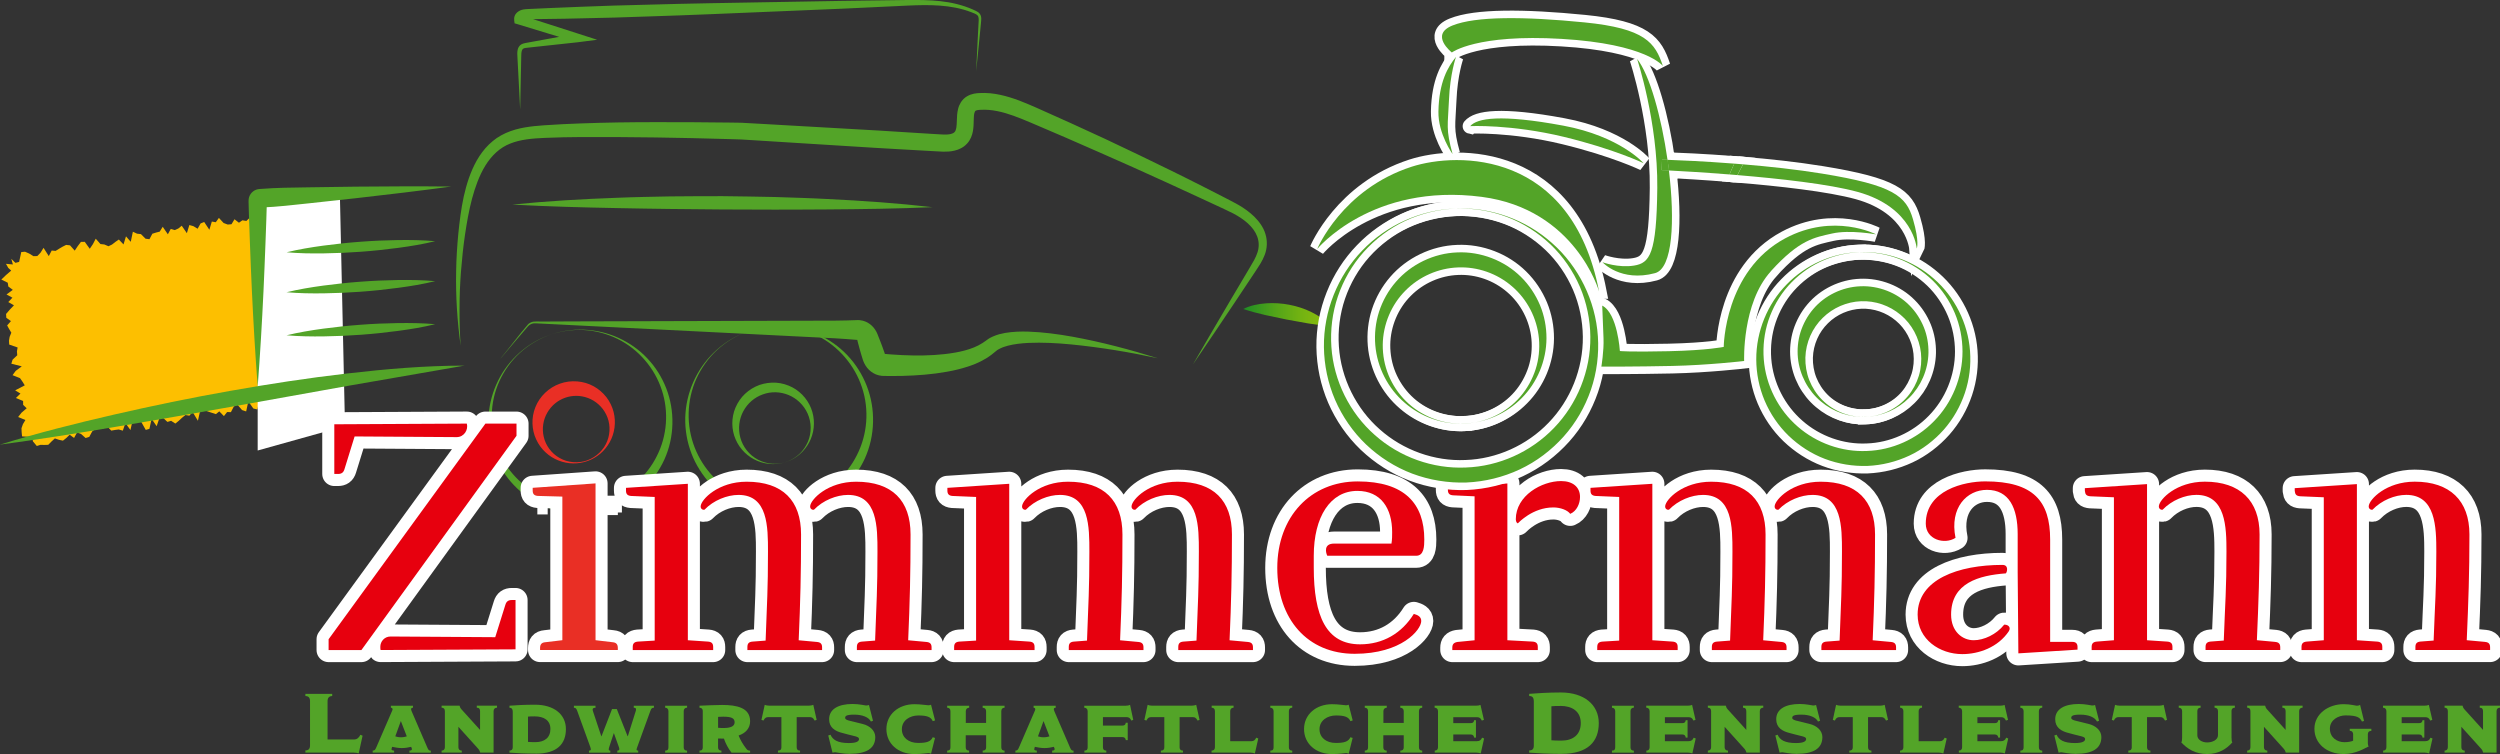 <?xml version="1.0" encoding="UTF-8"?>
<svg id="Ebene_1" data-name="Ebene 1" xmlns="http://www.w3.org/2000/svg" xmlns:xlink="http://www.w3.org/1999/xlink" viewBox="0 0 696.89 210.2">
  <rect x="0" y="0" width="696.89" height="210.2" fill="#333333" stroke="none"/>
  <defs>
    <style>
      .cls-1 {
        fill: url(#Unbenannter_Verlauf_3-15);
      }

      .cls-1, .cls-2, .cls-3, .cls-4, .cls-5, .cls-6, .cls-7, .cls-8, .cls-9, .cls-10, .cls-11, .cls-12, .cls-13, .cls-14, .cls-15, .cls-16, .cls-17, .cls-18, .cls-19, .cls-20, .cls-21 {
        stroke-width: 0px;
      }

      .cls-2 {
        fill: url(#Unbenannter_Verlauf_3-13);
      }

      .cls-3 {
        fill: url(#Unbenannter_Verlauf_3-12);
      }

      .cls-4 {
        fill: url(#Unbenannter_Verlauf_3-10);
      }

      .cls-5 {
        fill: url(#Unbenannter_Verlauf_3-14);
      }

      .cls-6 {
        fill: url(#Unbenannter_Verlauf_3-11);
      }

      .cls-7 {
        fill: url(#Unbenannter_Verlauf_3-7);
      }

      .cls-8 {
        fill: url(#Unbenannter_Verlauf_3-6);
      }

      .cls-9 {
        fill: url(#Unbenannter_Verlauf_3-5);
      }

      .cls-10 {
        fill: url(#Unbenannter_Verlauf_3-9);
      }

      .cls-11 {
        fill: url(#Unbenannter_Verlauf_3-8);
      }

      .cls-12 {
        fill: url(#Unbenannter_Verlauf_3-3);
      }

      .cls-13 {
        fill: url(#Unbenannter_Verlauf_3-2);
      }

      .cls-14 {
        fill: url(#Unbenannter_Verlauf_3-4);
      }

      .cls-22 {
        stroke-width: 4.19px;
      }

      .cls-22, .cls-23 {
        fill: none;
        stroke: #fff;
      }

      .cls-23 {
        stroke-linecap: round;
        stroke-linejoin: round;
        stroke-width: 6.72px;
      }

      .cls-15 {
        fill: url(#Unbenannter_Verlauf_3);
      }

      .cls-16 {
        fill: url(#Unbenannter_Verlauf_21);
      }

      .cls-17 {
        fill: #53a428;
      }

      .cls-18 {
        fill: #fff;
      }

      .cls-19 {
        fill: #e92f25;
      }

      .cls-20 {
        fill: #e7000e;
      }

      .cls-21 {
        fill: #fdbf00;
      }
    </style>
    <linearGradient id="Unbenannter_Verlauf_21" data-name="Unbenannter Verlauf 21" x1="346.37" y1="87.7" x2="371.81" y2="87.7" gradientUnits="userSpaceOnUse">
      <stop offset="0" stop-color="#1d8e25"/>
      <stop offset=".07" stop-color="#289222"/>
      <stop offset=".36" stop-color="#52a419"/>
      <stop offset=".62" stop-color="#71b212"/>
      <stop offset=".84" stop-color="#84ba0e"/>
      <stop offset="1" stop-color="#8bbd0d"/>
    </linearGradient>
    <linearGradient id="Unbenannter_Verlauf_3" data-name="Unbenannter Verlauf 3" x1="8204.64" y1="-305.5" x2="8220.82" y2="-231.23" gradientTransform="translate(8642.36 -.46) rotate(177.74) scale(1 -1)" gradientUnits="userSpaceOnUse">
      <stop offset="0" stop-color="#53a428"/>
      <stop offset="1" stop-color="#53a428"/>
    </linearGradient>
    <linearGradient id="Unbenannter_Verlauf_3-2" data-name="Unbenannter Verlauf 3" x1="8219.52" y1="-308.82" x2="8236.74" y2="-229.79" xlink:href="#Unbenannter_Verlauf_3"/>
    <linearGradient id="Unbenannter_Verlauf_3-3" data-name="Unbenannter Verlauf 3" x1="8159.55" y1="-295.76" x2="8176.77" y2="-216.72" xlink:href="#Unbenannter_Verlauf_3"/>
    <linearGradient id="Unbenannter_Verlauf_3-4" data-name="Unbenannter Verlauf 3" x1="8123.32" y1="-287.87" x2="8140.53" y2="-208.83" xlink:href="#Unbenannter_Verlauf_3"/>
    <linearGradient id="Unbenannter_Verlauf_3-5" data-name="Unbenannter Verlauf 3" x1="8144.15" y1="-292.4" x2="8161.36" y2="-213.37" xlink:href="#Unbenannter_Verlauf_3"/>
    <linearGradient id="Unbenannter_Verlauf_3-6" data-name="Unbenannter Verlauf 3" x1="8172.7" y1="-298.62" x2="8189.91" y2="-219.59" xlink:href="#Unbenannter_Verlauf_3"/>
    <linearGradient id="Unbenannter_Verlauf_3-7" data-name="Unbenannter Verlauf 3" x1="8168.9" y1="-297.8" x2="8186.11" y2="-218.76" xlink:href="#Unbenannter_Verlauf_3"/>
    <linearGradient id="Unbenannter_Verlauf_3-8" data-name="Unbenannter Verlauf 3" x1="8168.9" y1="-297.8" x2="8186.11" y2="-218.76" xlink:href="#Unbenannter_Verlauf_3"/>
    <linearGradient id="Unbenannter_Verlauf_3-9" data-name="Unbenannter Verlauf 3" x1="8229.63" y1="-311.03" x2="8246.85" y2="-231.99" xlink:href="#Unbenannter_Verlauf_3"/>
    <linearGradient id="Unbenannter_Verlauf_3-10" data-name="Unbenannter Verlauf 3" x1="414.3" y1="56.64" x2="400.62" y2="133.99" gradientTransform="matrix(1,0,0,1,0,0)" xlink:href="#Unbenannter_Verlauf_3"/>
    <linearGradient id="Unbenannter_Verlauf_3-11" data-name="Unbenannter Verlauf 3" x1="411.34" y1="70.71" x2="402.66" y2="119.81" gradientTransform="matrix(1,0,0,1,0,0)" xlink:href="#Unbenannter_Verlauf_3"/>
    <linearGradient id="Unbenannter_Verlauf_3-12" data-name="Unbenannter Verlauf 3" x1="524.98" y1="68.69" x2="514.23" y2="129.48" gradientTransform="matrix(1,0,0,1,0,0)" xlink:href="#Unbenannter_Verlauf_3"/>
    <linearGradient id="Unbenannter_Verlauf_3-13" data-name="Unbenannter Verlauf 3" x1="522.5" y1="80.05" x2="515.79" y2="118" gradientTransform="matrix(1,0,0,1,0,0)" xlink:href="#Unbenannter_Verlauf_3"/>
    <linearGradient id="Unbenannter_Verlauf_3-14" data-name="Unbenannter Verlauf 3" x1="8199.68" y1="-301.18" x2="8214.4" y2="-233.57" xlink:href="#Unbenannter_Verlauf_3"/>
    <linearGradient id="Unbenannter_Verlauf_3-15" data-name="Unbenannter Verlauf 3" x1="8149.7" y1="-293.61" x2="8166.91" y2="-214.58" xlink:href="#Unbenannter_Verlauf_3"/>
  </defs>
  <g>
    <path class="cls-17" d="M99.99,210.01c-.37-.14-.91-.21-1.33-.21h-13.53v-.61c.84,0,1.29-.42,1.29-1.4v-12.36c0-.94-.42-1.4-1.29-1.4v-.61h7.47v.61c-.82,0-1.29.47-1.29,1.4v10.7h7.44c.8,0,1.36-.56,1.71-1.31l.61.26-1.08,4.94Z"/>
    <path class="cls-17" d="M114.13,209.8v-.56c.56,0,.7-.21.7-.45,0-.09-.07-.19-.12-.35l-.09-.26c-.75.19-1.71.35-2.62.35s-1.99-.19-2.69-.35l-.09.3c-.05.16-.09.28-.09.37,0,.21.23.38.73.38v.56h-5.97v-.56c.49,0,.68-.14.98-.84l4.4-10.16c.14-.3.16-.4.16-.51,0-.26-.14-.44-.47-.44v-.56h6.16v.56c-.42,0-.52.21-.52.4,0,.09.02.3.16.61l4.38,10.14c.3.7.49.82.96.82v.56h-5.97ZM111.75,201.02h-.02s-1.01,2.83-1.54,4.24c.4.14.87.26,1.59.26.68,0,1.22-.12,1.61-.26l-1.64-4.24Z"/>
    <path class="cls-17" d="M137.59,198.21v11.59h-3.72c-.07-.33-.3-.8-.61-1.12l-5.48-6.08v5.73c0,.61.42.91.94.91v.56h-5.62v-.56c.61,0,.91-.38.91-.94v-10.07c0-.61-.3-.96-.91-.96v-.56h5.01c.05.28.21.66.47.96l5.24,5.8v-5.24c0-.61-.28-.96-.91-.96v-.56h5.64v.56c-.56,0-.96.33-.96.94Z"/>
    <path class="cls-17" d="M149.32,210.08c-2.97,0-5.83-.16-7.3-.28v-.56c.63,0,.91-.35.91-.91v-9.97c0-.7-.33-1.08-.91-1.08v-.56c1.48-.12,4.14-.28,7.12-.28,5.24,0,8.61,2.67,8.61,6.79s-2.41,6.86-8.43,6.86ZM149.08,199.69c-.94,0-1.4.02-1.9.07v7.05c.47.05,1.22.07,2.08.07,2.48,0,4.17-1.22,4.17-3.67s-1.85-3.51-4.35-3.51Z"/>
    <path class="cls-17" d="M181.32,198.1l-3.65,10.06c-.16.45-.23.66-.23.8s.14.28.47.28v.56h-5.83v-.56c.47,0,.56-.23.56-.42,0-.14-.02-.26-.12-.56l-1.38-3.86h-.05l-1.26,3.82c-.14.42-.14.56-.14.7,0,.16.12.33.44.33v.56h-5.95v-.56c.4,0,.52-.19.52-.33,0-.16-.07-.44-.14-.66l-3.67-10.13c-.23-.63-.44-.84-.91-.84v-.56h6.02v.56c-.47,0-.8.14-.8.47,0,.21.07.44.12.58l2.29,6.88h.07l2.93-7.56h1.33l3,7.56h.07l2.2-6.98c.05-.14.09-.37.09-.54,0-.26-.21-.42-.63-.42v-.56h5.62v.56c-.52,0-.73.16-.96.82Z"/>
    <path class="cls-17" d="M185.42,209.8v-.56c.68,0,.91-.3.91-.91v-10.09c0-.56-.33-.96-.91-.96v-.56h6.11v.54c-.51,0-.94.33-.94.94v10.14c0,.58.3.91.94.91v.56h-6.11Z"/>
    <path class="cls-17" d="M203.91,209.8c-.87-1.05-1.71-2.69-2.11-3.91l-1.64-.02v2.46c0,.58.3.91.94.91v.56h-6.11v-.56c.68,0,.91-.3.91-.91v-10.18c0-.52-.35-.87-.91-.87v-.56c1.47-.07,4.8-.21,6.32-.21,4.07,0,7.79.77,7.79,4.54,0,1.94-1.24,3.32-3.21,3.98.49,1.26,1.24,2.53,2.2,3.75.26.33.54.47,1.01.47v.56h-5.2ZM201.57,199.78c-.52,0-1.05.02-1.4.05v3.04c.37.05,1.01.07,1.47.07,2.04,0,3.14-.47,3.14-1.62s-.96-1.54-3.21-1.54Z"/>
    <path class="cls-17" d="M227.08,200.86c-.37-.73-.7-.96-1.4-.96h-3.6v8.43c0,.58.3.91.94.91v.56h-6.16v-.56c.68,0,.96-.3.96-.91v-8.43h-3.6c-.7,0-1.03.23-1.4.96l-.56-.19.91-4.19c.35.14.77.23,1.26.23h11.02c.49,0,.91-.09,1.26-.23l.94,4.19-.56.19Z"/>
    <path class="cls-17" d="M236.94,210.15c-1.97,0-3.77-.45-4.07-.45-.23,0-.54.02-.8.12l-1.19-4.8.63-.21c.61,1.4,1.94,2.32,5.13,2.32,2.34,0,2.81-.61,2.81-1.08s-.33-.66-1.66-.96c-1.15-.26-1.69-.44-2.9-.75-2.11-.51-3.77-1.54-3.77-3.84,0-2.83,2.57-4.26,6.55-4.26,1.9,0,3.42.42,3.72.42.28,0,.61-.02.84-.14l1.12,4.4-.58.21c-.58-1.19-2.36-1.92-4.63-1.92s-2.55.4-2.55.91c0,.44.56.66,1.73.91,1.22.28,2.15.54,3.11.77,2.11.51,3.56,1.92,3.56,3.67,0,3.18-2.5,4.66-7.05,4.66Z"/>
    <path class="cls-17" d="M259.53,210.13s-.35-.21-.73-.21c-.3,0-1.87.28-3.89.28-4.59,0-7.82-2.93-7.82-6.97s3.32-6.93,7.82-6.93c1.78,0,3.37.3,3.89.3.4,0,.73-.16.73-.16l1.12,4.38-.63.21c-.51-1.19-1.66-1.59-4.03-1.59s-4.59,1.38-4.59,3.84c0,2.29,1.83,3.82,4.56,3.82,2.36,0,3.51-.38,4.05-1.59l.63.19-1.12,4.45Z"/>
    <path class="cls-17" d="M273.93,209.8v-.56c.66,0,.96-.3.96-.91v-3.37h-5.69v3.37c0,.58.3.91.94.91v.56h-6.11v-.56c.66,0,.91-.3.91-.91v-10.09c0-.56-.3-.96-.91-.96v-.56h6.13v.56c-.51,0-.94.35-.94.96v3.28h5.66v-3.28c0-.56-.35-.96-.96-.96v-.56h6.11v.56c-.59,0-.91.35-.91.96v10.09c0,.58.28.91.91.91v.56h-6.11Z"/>
    <path class="cls-17" d="M293.29,209.8v-.56c.56,0,.7-.21.7-.45,0-.09-.07-.19-.12-.35l-.09-.26c-.75.19-1.71.35-2.62.35s-1.99-.19-2.69-.35l-.09.3c-.05.16-.09.28-.09.37,0,.21.23.38.73.38v.56h-5.97v-.56c.49,0,.68-.14.98-.84l4.4-10.16c.14-.3.16-.4.16-.51,0-.26-.14-.44-.47-.44v-.56h6.16v.56c-.42,0-.52.21-.52.4,0,.09.02.3.16.61l4.38,10.14c.3.7.49.82.96.82v.56h-5.97ZM290.9,201.02h-.02s-1.01,2.83-1.54,4.24c.4.14.87.26,1.59.26.68,0,1.22-.12,1.61-.26l-1.64-4.24Z"/>
    <path class="cls-17" d="M315.36,200.86c-.3-.68-.7-.96-1.33-.96h-6.58v2.36h5.41c.59,0,.89-.21.96-.8h.54v4.85h-.54c-.05-.52-.35-.84-.96-.84h-5.41v2.86c0,.58.3.91.94.91v.56h-6.11v-.56c.68,0,.91-.3.91-.91v-10.09c0-.61-.42-.96-.94-.96v-.56h11.59c.49,0,.87-.09,1.17-.23l.89,4.17-.54.21Z"/>
    <path class="cls-17" d="M333.83,200.86c-.38-.73-.7-.96-1.41-.96h-3.6v8.43c0,.58.3.91.94.91v.56h-6.16v-.56c.68,0,.96-.3.96-.91v-8.43h-3.6c-.7,0-1.03.23-1.4.96l-.56-.19.91-4.19c.35.14.77.23,1.26.23h11.02c.49,0,.91-.09,1.26-.23l.94,4.19-.56.19Z"/>
    <path class="cls-17" d="M349.8,210.03c-.33-.14-.82-.23-1.19-.23h-10.88v-.56c.61,0,.94-.33.94-.94v-10.07c0-.56-.3-.96-.91-.96v-.56h6.11v.56c-.51,0-.94.33-.94.94v8.4h5.97c.59,0,.98-.33,1.29-.98l.56.23-.94,4.17Z"/>
    <path class="cls-17" d="M354.11,209.8v-.56c.68,0,.91-.3.91-.91v-10.09c0-.56-.33-.96-.91-.96v-.56h6.11v.54c-.51,0-.94.33-.94.94v10.14c0,.58.3.91.94.91v.56h-6.11Z"/>
    <path class="cls-17" d="M375.95,210.13s-.35-.21-.73-.21c-.3,0-1.87.28-3.89.28-4.59,0-7.82-2.93-7.82-6.97s3.32-6.93,7.82-6.93c1.78,0,3.37.3,3.89.3.4,0,.73-.16.73-.16l1.12,4.38-.63.21c-.51-1.19-1.66-1.59-4.03-1.59s-4.59,1.38-4.59,3.84c0,2.29,1.83,3.82,4.56,3.82,2.36,0,3.51-.38,4.05-1.59l.63.19-1.12,4.45Z"/>
    <path class="cls-17" d="M390.34,209.8v-.56c.66,0,.96-.3.96-.91v-3.37h-5.69v3.37c0,.58.3.91.94.91v.56h-6.11v-.56c.66,0,.91-.3.91-.91v-10.09c0-.56-.3-.96-.91-.96v-.56h6.13v.56c-.51,0-.94.35-.94.96v3.28h5.67v-3.28c0-.56-.35-.96-.96-.96v-.56h6.11v.56c-.58,0-.91.35-.91.96v10.09c0,.58.28.91.91.91v.56h-6.11Z"/>
    <path class="cls-17" d="M412.77,210.03c-.35-.14-.8-.23-1.17-.23h-11.66v-.56c.63,0,.91-.38.91-.94v-10.07c0-.61-.42-.96-.94-.96v-.56h11.56c.56,0,.89-.07,1.22-.21l.96,4.17-.58.19c-.33-.7-.7-.94-1.38-.94h-6.58v1.66h4.85c.58,0,.89-.23.96-.82h.51v4.85h-.51c-.05-.52-.35-.87-.96-.87h-4.85v1.87h6.58c.75,0,1.17-.3,1.45-.98l.56.23-.94,4.17Z"/>
    <path class="cls-17" d="M435.31,210.15c-3.63,0-7.21-.21-9.04-.35v-.61c.87,0,1.29-.38,1.29-1.36v-12.24c0-1.17-.4-1.57-1.29-1.57v-.61c1.8-.14,5.2-.38,8.82-.38,6.51,0,10.58,3.44,10.58,8.54s-2.97,8.57-10.37,8.57ZM435.03,196.79c-1.22,0-1.8.02-2.57.09v9.48c.7.07,1.68.09,2.81.09,3.16,0,5.38-1.61,5.38-4.89s-2.43-4.78-5.62-4.78Z"/>
    <path class="cls-17" d="M449.34,209.8v-.56c.68,0,.91-.3.91-.91v-10.09c0-.56-.33-.96-.91-.96v-.56h6.11v.54c-.51,0-.94.33-.94.94v10.14c0,.58.3.91.94.91v.56h-6.11Z"/>
    <path class="cls-17" d="M471.76,210.03c-.35-.14-.8-.23-1.17-.23h-11.66v-.56c.63,0,.91-.38.91-.94v-10.07c0-.61-.42-.96-.94-.96v-.56h11.56c.56,0,.89-.07,1.22-.21l.96,4.17-.58.19c-.33-.7-.7-.94-1.38-.94h-6.58v1.66h4.85c.58,0,.89-.23.96-.82h.51v4.85h-.51c-.05-.52-.35-.87-.96-.87h-4.85v1.87h6.58c.75,0,1.17-.3,1.45-.98l.56.23-.94,4.17Z"/>
    <path class="cls-17" d="M490.56,198.21v11.59h-3.72c-.07-.33-.3-.8-.61-1.12l-5.48-6.08v5.73c0,.61.42.91.94.91v.56h-5.62v-.56c.61,0,.91-.38.91-.94v-10.07c0-.61-.3-.96-.91-.96v-.56h5.01c.05.28.21.66.47.96l5.24,5.8v-5.24c0-.61-.28-.96-.91-.96v-.56h5.64v.56c-.56,0-.96.33-.96.94Z"/>
    <path class="cls-17" d="M500.95,210.15c-1.97,0-3.77-.45-4.07-.45-.23,0-.54.02-.8.12l-1.19-4.8.63-.21c.61,1.4,1.94,2.32,5.13,2.32,2.34,0,2.81-.61,2.81-1.08s-.33-.66-1.66-.96c-1.15-.26-1.69-.44-2.9-.75-2.11-.51-3.77-1.54-3.77-3.84,0-2.83,2.58-4.26,6.55-4.26,1.9,0,3.42.42,3.72.42.28,0,.61-.02.84-.14l1.12,4.4-.58.21c-.59-1.19-2.36-1.92-4.63-1.92s-2.55.4-2.55.91c0,.44.56.66,1.73.91,1.22.28,2.15.54,3.11.77,2.11.51,3.56,1.92,3.56,3.67,0,3.18-2.5,4.66-7.05,4.66Z"/>
    <path class="cls-17" d="M525.74,200.86c-.38-.73-.7-.96-1.41-.96h-3.6v8.43c0,.58.3.91.94.91v.56h-6.16v-.56c.68,0,.96-.3.96-.91v-8.43h-3.6c-.7,0-1.03.23-1.4.96l-.56-.19.91-4.19c.35.14.77.23,1.26.23h11.02c.49,0,.91-.09,1.26-.23l.94,4.19-.56.19Z"/>
    <path class="cls-17" d="M541.71,210.03c-.33-.14-.82-.23-1.19-.23h-10.88v-.56c.61,0,.94-.33.94-.94v-10.07c0-.56-.3-.96-.91-.96v-.56h6.11v.56c-.51,0-.94.33-.94.94v8.4h5.97c.59,0,.98-.33,1.29-.98l.56.23-.94,4.17Z"/>
    <path class="cls-17" d="M558.87,210.03c-.35-.14-.8-.23-1.17-.23h-11.66v-.56c.63,0,.91-.38.91-.94v-10.07c0-.61-.42-.96-.94-.96v-.56h11.56c.56,0,.89-.07,1.22-.21l.96,4.17-.58.19c-.33-.7-.7-.94-1.38-.94h-6.58v1.66h4.85c.58,0,.89-.23.96-.82h.51v4.85h-.51c-.05-.52-.35-.87-.96-.87h-4.85v1.87h6.58c.75,0,1.17-.3,1.45-.98l.56.23-.94,4.17Z"/>
    <path class="cls-17" d="M563.18,209.8v-.56c.68,0,.91-.3.91-.91v-10.09c0-.56-.33-.96-.91-.96v-.56h6.11v.54c-.51,0-.94.33-.94.94v10.14c0,.58.3.91.94.91v.56h-6.11Z"/>
    <path class="cls-17" d="M578.72,210.15c-1.97,0-3.77-.45-4.07-.45-.23,0-.54.02-.8.12l-1.19-4.8.63-.21c.61,1.4,1.94,2.32,5.13,2.32,2.34,0,2.81-.61,2.81-1.08s-.33-.66-1.66-.96c-1.15-.26-1.69-.44-2.9-.75-2.11-.51-3.77-1.54-3.77-3.84,0-2.83,2.58-4.26,6.55-4.26,1.9,0,3.42.42,3.72.42.28,0,.61-.02.84-.14l1.12,4.4-.58.21c-.59-1.19-2.36-1.92-4.63-1.92s-2.55.4-2.55.91c0,.44.56.66,1.73.91,1.22.28,2.15.54,3.11.77,2.11.51,3.56,1.92,3.56,3.67,0,3.18-2.5,4.66-7.05,4.66Z"/>
    <path class="cls-17" d="M603.51,200.86c-.38-.73-.7-.96-1.4-.96h-3.61v8.43c0,.58.3.91.94.91v.56h-6.16v-.56c.68,0,.96-.3.96-.91v-8.43h-3.6c-.7,0-1.03.23-1.4.96l-.56-.19.91-4.19c.35.14.77.23,1.26.23h11.02c.49,0,.91-.09,1.26-.23l.94,4.19-.56.19Z"/>
    <path class="cls-17" d="M622.05,198.24v7.37c0,.82.07,1.08.23,1.33-1.54,1.75-3.75,3.25-7.02,3.25s-5.52-1.4-7.21-3.25c.16-.28.23-.54.23-1.33v-7.4c0-.61-.42-.94-.94-.94v-.56h6.09v.56c-.61,0-.91.37-.91.96v6.76c0,1.15,1.26,1.97,2.74,1.97s3.02-.73,3.02-1.99v-6.76c0-.61-.4-.94-.96-.94v-.56h5.66v.56c-.61,0-.94.35-.94.96Z"/>
    <path class="cls-17" d="M640.9,198.21v11.59h-3.72c-.07-.33-.3-.8-.61-1.12l-5.48-6.08v5.73c0,.61.42.91.94.91v.56h-5.62v-.56c.61,0,.91-.38.91-.94v-10.07c0-.61-.3-.96-.91-.96v-.56h5.01c.05.28.21.66.47.96l5.24,5.8v-5.24c0-.61-.28-.96-.91-.96v-.56h5.64v.56c-.56,0-.96.33-.96.94Z"/>
    <path class="cls-17" d="M660.05,204.67v2.5c0,.33.07.7.23.91-.58.23-1.4.77-2.62,1.24-1.22.47-2.67.87-4.31.87-4.78,0-8.19-2.93-8.19-7.04s3.82-6.86,8.17-6.86c1.83,0,3.35.44,3.65.44s.66-.07.91-.23l1.1,4.47-.58.16c-.58-1.15-1.36-1.71-4.61-1.71-1.83,0-4.33,1.17-4.33,3.7s2.06,3.77,4.05,3.77c1.05,0,1.97-.19,2.43-.42v-1.8c0-.56-.33-.96-.94-.96v-.56h6.02v.58c-.63,0-.98.33-.98.94Z"/>
    <path class="cls-17" d="M677.14,210.03c-.35-.14-.8-.23-1.17-.23h-11.66v-.56c.63,0,.91-.38.91-.94v-10.07c0-.61-.42-.96-.94-.96v-.56h11.56c.56,0,.89-.07,1.22-.21l.96,4.17-.58.19c-.33-.7-.7-.94-1.38-.94h-6.58v1.66h4.85c.58,0,.89-.23.96-.82h.51v4.85h-.51c-.05-.52-.35-.87-.96-.87h-4.85v1.87h6.58c.75,0,1.17-.3,1.45-.98l.56.23-.94,4.17Z"/>
    <path class="cls-17" d="M695.93,198.21v11.59h-3.72c-.07-.33-.3-.8-.61-1.12l-5.48-6.08v5.73c0,.61.42.91.94.91v.56h-5.62v-.56c.61,0,.91-.38.91-.94v-10.07c0-.61-.3-.96-.91-.96v-.56h5.01c.05.28.21.66.47.96l5.24,5.8v-5.24c0-.61-.28-.96-.91-.96v-.56h5.64v.56c-.56,0-.96.33-.96.94Z"/>
  </g>
  <rect class="cls-18" x="149.79" y="140.52" width="2.88" height="2.88"/>
  <rect class="cls-18" x="167.55" y="138.9" width="4.68" height="4.68"/>
  <g>
    <path class="cls-17" d="M153.19,93.38c-3.07,1.12-5.92,2.84-8.33,5.04-2.4,2.21-4.32,4.92-5.67,7.87-2.68,5.93-2.8,12.85-.48,18.78,2.28,5.96,6.98,10.82,12.69,13.35,5.69,2.58,12.32,2.85,18.14.73,5.85-2.05,10.81-6.46,13.58-12.06,2.82-5.57,3.37-12.31,1.36-18.37-1.97-6.06-6.45-11.34-12.28-14.23-2.91-1.43-6.12-2.31-9.37-2.49-3.26-.18-6.55.29-9.64,1.37ZM153.19,93.38c6.15-2.24,13.17-1.95,19.17.78,3,1.36,5.77,3.28,8.05,5.7,2.3,2.41,4.11,5.29,5.32,8.42,2.43,6.26,2.3,13.57-.53,19.81-1.42,3.11-3.45,5.96-5.98,8.29-2.54,2.32-5.54,4.13-8.78,5.31-3.25,1.14-6.72,1.64-10.16,1.45-3.44-.19-6.81-1.12-9.88-2.62-6.15-3.03-10.89-8.6-12.97-14.99-1.05-3.19-1.46-6.57-1.21-9.89.24-3.32,1.17-6.56,2.62-9.51,2.91-5.91,8.16-10.59,14.34-12.75Z"/>
    <path class="cls-19" d="M163.78,128.51c-2.57.93-5.49.9-8.11-.15-2.62-1.01-4.93-3.1-6.19-5.84-1.29-2.72-1.43-6.1-.22-9.06,1.18-2.97,3.74-5.43,6.82-6.51,3.06-1.11,6.6-.82,9.39.72,1.4.76,2.61,1.83,3.57,3.05.95,1.23,1.62,2.65,2,4.1.75,2.92.3,5.99-1.08,8.44-1.36,2.47-3.59,4.34-6.17,5.25ZM163.71,128.31c2.54-.9,4.62-2.93,5.57-5.38.96-2.45.79-5.2-.3-7.38-1.08-2.2-2.96-3.82-5.06-4.6-2.11-.8-4.39-.79-6.43-.06-2.04.73-3.8,2.18-4.92,4.13-1.13,1.93-1.56,4.37-1,6.76.54,2.38,2.14,4.61,4.44,5.9,2.28,1.3,5.18,1.55,7.71.64Z"/>
    <g>
      <path class="cls-17" d="M208.4,92.4c-3.13,1.14-6.04,2.9-8.49,5.15-2.45,2.25-4.41,5.02-5.79,8.02-2.73,6.05-2.85,13.11-.48,19.16,1.18,3.03,2.94,5.8,5.16,8.12,2.21,2.33,4.89,4.17,7.78,5.48,5.8,2.62,12.55,2.9,18.49.74,5.96-2.09,11.02-6.58,13.84-12.29,2.88-5.68,3.44-12.55,1.39-18.73-2.01-6.18-6.57-11.57-12.52-14.51-2.97-1.46-6.24-2.35-9.56-2.54-3.32-.19-6.68.3-9.83,1.4ZM208.4,92.4c6.28-2.29,13.43-1.99,19.56.79,3.06,1.39,5.88,3.34,8.22,5.81,2.34,2.45,4.2,5.39,5.44,8.59,2.49,6.39,2.35,13.85-.54,20.22-1.45,3.17-3.52,6.08-6.11,8.46-2.59,2.37-5.66,4.22-8.96,5.43-3.32,1.17-6.86,1.68-10.37,1.48-3.51-.19-6.95-1.14-10.09-2.67-6.28-3.1-11.11-8.79-13.23-15.31-1.07-3.26-1.49-6.71-1.23-10.09.25-3.39,1.19-6.69,2.68-9.7,2.98-6.03,8.33-10.8,14.63-13Z"/>
      <path class="cls-17" d="M219.34,128.7c-2.62.97-5.61.88-8.23-.23-2.62-1.09-4.87-3.24-6.05-5.99-1.2-2.73-1.25-6.04-.02-8.9.62-1.42,1.51-2.75,2.66-3.82,1.15-1.07,2.52-1.91,4-2.45,1.49-.51,3.08-.73,4.65-.63,1.57.11,3.1.56,4.48,1.27,2.76,1.44,4.81,4.03,5.62,6.9.83,2.87.46,5.96-.88,8.46-1.32,2.51-3.58,4.48-6.22,5.39ZM219.34,128.7c1.31-.49,2.52-1.23,3.53-2.18,1.01-.95,1.79-2.13,2.34-3.38,1.07-2.54,1-5.44-.07-7.83-1.06-2.4-3.04-4.26-5.33-5.2-2.29-.95-4.88-1.02-7.17-.17-2.3.8-4.26,2.49-5.43,4.68-1.18,2.18-1.53,4.87-.83,7.4.68,2.53,2.46,4.82,4.9,6.11,1.22.63,2.57,1.04,3.95,1.14,1.39.09,2.79-.1,4.11-.55Z"/>
    </g>
    <path class="cls-16" d="M346.57,86.13c2.03-1.01,4.22-1.42,6.38-1.58,2.17-.15,4.35,0,6.48.41,2.13.41,4.22,1.08,6.17,2.05,1.96.95,3.78,2.23,5.3,3.89-2.27-.09-4.29-.47-6.32-.76-2.01-.35-3.98-.69-5.95-1.07-1.97-.39-3.93-.8-5.93-1.25-2-.47-4-.97-6.14-1.69Z"/>
    <polygon class="cls-21" points="80.82 111 79.7 110.68 79.02 112.96 77.55 110.58 76.77 112.28 75.93 113.67 74.67 112.54 73.53 112.08 72.32 111.28 71.74 114.14 70.62 113.87 69.22 111.89 68.62 114.69 67.48 114.31 66.15 112.77 65.18 113.32 64.37 114.88 63.3 114.87 62.42 115.99 61.13 114.67 60.19 115.44 59.05 115.07 57.93 114.7 56.8 114.3 55.78 114.56 55.17 117.29 53.69 114.84 52.79 115.87 51.69 115.69 50.75 116.45 49.82 117.31 48.88 118.07 47.69 117.3 46.67 117.61 45.41 116.44 44.38 116.7 43.67 118.81 42.26 116.76 41.65 119.55 40.63 119.84 39.1 117.12 38.05 117.22 36.97 117.16 36.36 119.88 34.96 117.93 34.24 120.05 33.11 119.72 32.06 119.85 31.02 120.04 29.72 118.69 28.78 119.42 27.7 119.4 26.65 119.52 25.7 120.26 24.88 121.79 23.86 122.1 22.61 120.98 21.47 120.57 20.65 122.08 19.42 121.19 18.5 122.08 17.55 122.84 16.44 122.6 15.3 122.21 14.37 123.06 13.45 123.99 12.37 124.03 11.29 124 10.26 124.32 9.17 123.03 9.01 121.74 8.07 121.76 6.15 121.65 6.03 120.44 5.99 119.37 6.39 118.24 7.08 117.08 5.06 116.24 5.99 115.05 7.44 113.81 6.45 112.85 6.44 111.78 4.44 110.94 5.7 109.71 4.23 108.81 6.9 107.42 6.28 106.41 5.58 105.41 3.5 104.58 4.36 103.4 6.07 102.12 3.16 101.38 3.51 100.26 4.81 99.03 4.72 97.96 4.91 96.86 2.57 96.05 2.5 94.98 2.69 93.88 3.16 92.74 2.55 91.73 1.99 90.72 3.05 89.51 1.76 88.59 1.69 87.52 2.74 86.31 3.89 85.1 2.31 84.2 3.46 82.98 1.82 82.09 3.57 80.8 2.32 79.87 2.16 78.81 .37 77.93 1.66 76.69 3.12 75.43 2.31 74.69 1.66 73.54 3.59 73.72 3.15 72.15 4.3 73.27 5.33 73.01 5.93 70.26 6.98 70.17 8.14 70.68 9.33 71.41 10.39 71.38 11.3 70.44 12.14 69.09 13.6 71.39 14.41 69.84 15.5 69.94 16.47 69.34 17.44 68.77 18.43 68.27 19.52 68.39 20.83 69.87 21.69 68.58 22.56 67.43 23.63 67.41 25.02 69.35 25.88 68.08 26.69 66.54 28 68.03 29.09 68.15 30.24 68.64 31.22 68.17 32.17 67.43 33.13 66.77 34.43 68.14 35.12 65.88 36.45 67.41 37.04 64.59 38.2 65.14 39.29 65.26 40.57 66.54 41.66 66.68 42.47 65.15 43.49 64.83 44.52 64.57 45.36 63.22 46.79 65.31 47.6 63.81 48.73 64.14 49.72 63.69 50.66 62.92 52.09 65 52.78 62.73 53.9 63.04 55.09 63.76 55.92 62.28 56.92 61.88 58.36 64.05 59.05 61.76 60.15 61.95 61.02 60.74 62.33 62.16 63.47 62.59 64.53 62.51 65.37 61.12 66.61 62.09 67.57 61.41 68.67 61.59 69.6 60.71 70.81 61.52 71.7 60.41 72.71 60.03 74.05 61.53 74.59 58.3 76.02 58.97 76.08 61.12 76.13 61.86 78.42 61.57 78.25 62.72 77.11 63.93 79.21 64.76 79.26 65.84 77.14 67.16 78.41 68.09 77.69 69.25 80.33 70.02 79.8 71.15 80.41 72.16 80.17 73.26 78.94 74.48 79.85 75.45 79.64 76.56 78.5 77.77 79.36 78.75 79.31 79.83 79.11 80.93 80.18 81.89 80.77 82.9 80.45 84.02 81.38 84.99 81.64 86.03 79.51 87.36 80.58 88.32 82.06 89.23 82.35 90.27 80.96 91.52 82.4 92.43 82.69 93.47 81.66 94.67 82.18 95.69 82.32 96.75 81.34 97.95 83.32 98.8 82.3 100 81.98 101.12 82.9 102.1 82.15 103.26 81.72 104.4 81.83 105.47 83.99 106.31 83.69 107.43 84.77 108.67 82.33 109.17 83 110.68 81.24 110.08 80.82 111"/>
    <polygon class="cls-18" points="71.83 125.58 71.83 56.42 94.76 55.01 96.17 118.78 71.83 125.58"/>
    <path class="cls-17" d="M332.55,101.57c3.46-5.99,6.94-11.96,10.46-17.91l5.29-8.92c.89-1.5,1.78-2.92,2.24-4.4.47-1.46.44-2.99-.07-4.37-1.02-2.8-3.75-4.9-6.61-6.42-1.42-.74-3.07-1.47-4.61-2.2l-4.7-2.18c-6.27-2.89-12.53-5.79-18.83-8.6-6.3-2.81-12.62-5.58-18.94-8.34l-9.51-4.07c-3.16-1.33-6.26-2.6-9.35-3.2-1.54-.31-3.07-.43-4.56-.35-.77.02-1.26.16-1.4.26-.11.07-.22.18-.35.67-.13.47-.16,1.23-.18,2.06-.03.85-.02,1.81-.22,2.93-.19,1.11-.66,2.47-1.65,3.51-.96,1.07-2.27,1.66-3.4,1.93-1.15.29-2.21.32-3.2.31-1.02-.03-1.79-.09-2.68-.14l-5.17-.29-10.35-.59-20.69-1.29-10.34-.65-5.17-.32-1.29-.08-.65-.04-.57-.02-2.58-.08c-13.79-.41-27.6-.63-41.36-.58-3.44.01-6.87.1-10.29.24-3.41.15-6.71.42-9.61,1.59-2.91,1.13-5.21,3.37-6.92,6.14-1.7,2.77-2.83,5.97-3.71,9.22-.87,3.27-1.45,6.65-1.96,10.05-.5,3.4-.85,6.82-1.12,10.24-.26,3.43-.4,6.87-.4,10.32-.02,3.45.08,6.9.3,10.35-.95-6.85-1.39-13.79-1.25-20.73.05-3.47.27-6.95.6-10.41.35-3.46.77-6.93,1.51-10.38.77-3.44,1.84-6.88,3.63-10.08.91-1.59,2.01-3.11,3.37-4.44.68-.66,1.42-1.27,2.2-1.82.8-.53,1.63-1,2.5-1.39,3.49-1.57,7.21-1.91,10.66-2.17,3.48-.23,6.95-.42,10.42-.53,6.94-.25,13.86-.35,20.78-.35,6.92-.01,13.84.03,20.77.12l2.6.04.72.02.65.04,1.29.07,5.17.29,10.35.59,20.7,1.18,10.34.65,5.17.32c.84.05,1.79.12,2.5.14.74.02,1.42-.02,1.95-.16.54-.13.87-.32,1.06-.54.22-.22.37-.55.48-1.13.11-.58.13-1.36.16-2.23.04-.88.04-1.87.34-3.08.13-.59.41-1.26.8-1.89.41-.62,1-1.23,1.67-1.62,1.35-.79,2.64-.88,3.58-.92,1.96-.11,3.9.11,5.74.51,3.69.8,7,2.25,10.18,3.64l9.48,4.25c6.31,2.84,12.58,5.79,18.81,8.79,6.23,3.01,12.46,6.03,18.62,9.18l4.62,2.36c1.55.82,3.04,1.53,4.65,2.45,1.57.9,3.07,1.98,4.42,3.28,1.31,1.32,2.53,2.9,3.1,4.82.6,1.9.5,4-.18,5.8-.67,1.81-1.73,3.28-2.66,4.71l-5.74,8.63c-3.84,5.75-7.7,11.48-11.6,17.2Z"/>
    <path class="cls-17" d="M139.56,99.88c2.62-3.15,5-6.4,7.7-9.55.42-.35.93-.6,1.49-.68.58-.06,1.04-.02,1.56-.03h3.06s6.12-.03,6.12-.03l24.47-.07,48.94-.14c2.04,0,4.08-.09,6.12-.15.08,0,.08,0,.24,0l.4.02c.26.03.53.07.79.13.51.13,1,.32,1.44.57.88.5,1.58,1.2,2.08,1.97.25.38.46.78.62,1.19l.32.81.56,1.42c.36.95.73,1.91,1.05,2.87l.11.31s.03.07.04.09c.02.05,0,.04-.07.03-.04,0-.09-.01-.14-.01-.1,0,.14.02.23.03l.37.03,1.48.12c.99.07,1.98.14,2.97.18,3.96.18,7.93.16,11.8-.28,3.83-.44,7.74-1.24,10.62-3.12l.52-.36.27-.18.41-.3c.28-.19.55-.4.83-.55l.85-.41c.57-.28,1.13-.41,1.69-.61.56-.13,1.11-.27,1.67-.37,2.2-.37,4.34-.43,6.44-.37,4.2.14,8.3.7,12.35,1.42,8.09,1.47,16,3.58,23.8,6.01-7.97-1.73-16.03-3.05-24.09-3.85-4.02-.39-8.07-.61-12.02-.43-1.97.1-3.92.32-5.71.78-.44.12-.86.27-1.29.4-.38.18-.81.31-1.14.52l-.51.29c-.16.1-.27.22-.41.33l-.2.16-.34.28-.7.56c-1.89,1.43-3.96,2.4-6.03,3.11-2.08.69-4.18,1.24-6.27,1.59-4.2.77-8.4,1.07-12.59,1.18-1.05.03-2.1.03-3.15.03l-1.58-.02h-.39c-.16-.02-.18,0-.53-.03-.56-.05-1.11-.19-1.62-.39-1.01-.42-1.85-1.08-2.46-1.84-.3-.38-.56-.78-.77-1.2-.1-.21-.2-.42-.28-.63l-.17-.48c-.32-.97-.6-1.95-.87-2.93l-.4-1.48-.17-.64c-.01-.07-.03-.13-.04-.18-.03-.1-.07-.15-.05-.18,0-.01.02-.02.04-.03.01,0,.02,0,.04-.02,0,0,.01,0,.02,0,.03,0-.1-.01-.15-.02-2.04-.16-4.07-.33-6.11-.44l-48.88-2.45-24.44-1.22-6.11-.31-3.05-.15c-.49-.01-1.05-.07-1.49-.05-.46.04-.91.22-1.29.51-.38.28-.67.7-1.02,1.08l-.99,1.16-1.99,2.32c-1.33,1.54-2.65,3.1-3.95,4.67Z"/>
    <path class="cls-17" d="M0,123.93c10.5-3.23,21.14-5.91,31.83-8.37,10.69-2.45,21.42-4.68,32.22-6.58,10.8-1.92,21.64-3.59,32.55-4.85,10.9-1.26,21.87-2.21,32.86-2.21l-32.36,5.62-32.28,5.79c-10.76,1.91-21.54,3.8-32.33,5.61-10.79,1.82-21.6,3.55-32.49,5Z"/>
    <path class="cls-17" d="M71.83,107.69c-.68-8.85-1.19-17.7-1.61-26.55-.19-4.42-.4-8.85-.55-13.27l-.24-6.64-.1-3.32-.04-1.66v-.21s0-.14,0-.14c0-.16.01-.32.04-.48.1-.65.41-1.26.85-1.73.45-.47,1.05-.81,1.69-.94.15-.03.35-.05.45-.06h.1s.21-.02.21-.02c4.41-.36,8.84-.38,13.27-.45l13.29-.19c8.86-.09,17.72-.13,26.6-.03-8.79,1.19-17.6,2.23-26.4,3.23l-13.21,1.44c-4.4.46-8.8,1-13.23,1.17h-.21s-.1.01-.1.01c.03,0,.17-.02.25-.04.37-.08.72-.28.98-.55.26-.27.43-.63.49-1,.01-.09.02-.19.02-.28,0-.03,0,.05,0,.07v.21s-.04,1.66-.04,1.66l-.1,3.32-.24,6.64c-.15,4.42-.36,8.85-.55,13.27-.42,8.85-.93,17.7-1.61,26.55Z"/>
    <path class="cls-17" d="M145,30.58l-.43-8.36-.22-4.18-.11-2.09c-.03-.69-.12-1.43.11-2.27.12-.41.38-.88.79-1.18.41-.3.86-.41,1.23-.49l2.07-.38,4.12-.75,8.23-1.5h0s-.19,2.34-.19,2.34l-16.34-4.98h0s-.82-.24-.82-.24l-.11-.88c-.05-.38-.01-.82.16-1.23.16-.41.44-.74.71-.97.56-.47,1.1-.65,1.63-.77.26-.06.55-.09.8-.1l.57-.03,1.14-.05,4.54-.21c3.03-.15,6.06-.26,9.09-.37l9.09-.33,9.09-.24c12.12-.36,24.24-.53,36.37-.75l18.19-.32L252.9,0c3.04-.03,6.11-.01,9.17.32,3.06.32,6.1,1.03,8.94,2.25l1.05.48c.35.18.75.4,1.05.78.3.38.41.87.42,1.28.01.42-.04.81-.07,1.18l-.44,4.53-.91,9.05.44-9.09.24-4.54c.04-.75.1-1.51-.28-1.93-.36-.43-1.16-.65-1.83-.94-5.61-2.14-11.72-2.08-17.73-1.81l-18.17.86-18.17.76c-12.12.5-24.23,1.05-36.35,1.42l-9.09.3-9.09.21c-3.03.07-6.06.15-9.09.17l-4.55.06h-1.14s-.57.02-.57.02c-.14,0-.22,0-.33.02-.21.03-.4.11-.43.13-.03.04.08-.19.03-.19l-.93-1.12h0s16.26,5.23,16.26,5.23l5.13,1.65-5.32.69h0s-8.32.9-8.32.9l-4.16.45-2.06.23c-.65.09-.91.21-1.1.7-.19.5-.19,1.18-.2,1.88l-.04,2.09-.09,4.18-.17,8.37Z"/>
    <path class="cls-17" d="M79.85,70.33c3.41-.83,6.84-1.39,10.28-1.86,3.44-.46,6.89-.83,10.34-1.08,3.45-.27,6.92-.41,10.39-.47,3.47-.05,6.95,0,10.45.31-3.41.84-6.84,1.4-10.28,1.86-3.44.46-6.89.83-10.34,1.08-3.45.26-6.92.41-10.39.46-3.47.05-6.95,0-10.45-.31Z"/>
    <path class="cls-17" d="M79.85,93.47c3.41-.83,6.84-1.39,10.28-1.86,3.44-.46,6.89-.83,10.34-1.08,3.45-.27,6.92-.41,10.39-.47,3.47-.05,6.95,0,10.45.31-3.41.84-6.84,1.4-10.28,1.86-3.44.46-6.89.83-10.34,1.08-3.45.26-6.92.41-10.39.46-3.47.05-6.95,0-10.45-.31Z"/>
    <path class="cls-17" d="M79.85,81.47c3.41-.83,6.84-1.39,10.28-1.86,3.44-.46,6.89-.83,10.34-1.08,3.45-.27,6.92-.41,10.39-.47,3.47-.05,6.95,0,10.45.31-3.41.84-6.84,1.4-10.28,1.86-3.44.46-6.89.83-10.34,1.08-3.45.26-6.92.41-10.39.46-3.47.05-6.95,0-10.45-.31Z"/>
    <path class="cls-17" d="M142.83,57.03c9.74-.99,19.5-1.55,29.26-1.9,4.88-.21,9.76-.27,14.65-.38,4.88-.06,9.77-.06,14.65-.07,4.88.06,9.77.13,14.65.24,4.88.17,9.76.29,14.64.56,9.76.47,19.51,1.15,29.24,2.27-9.78.43-19.54.56-29.3.63-4.88.07-9.75.02-14.63.06l-14.63-.05-14.62-.14c-4.88-.09-9.75-.11-14.63-.24-9.75-.19-19.51-.44-29.29-.98Z"/>
  </g>
  <g>
    <g>
      <path class="cls-23" d="M91.6,178.19l43.71-60.1h8.67v3.39l-43.24,59.73h-9.14v-3.01ZM130.13,118.08c.47,1.7-.75,3.77-2.83,3.77l-28.45-.19-2.83,9.14c-.28.94-.85,1.32-1.79,1.32h-1.04v-13.85l36.93-.19ZM106.11,181.2c-.09-.09-.09-.66-.09-.94,0-1.41,1.13-2.83,2.83-2.83l29.2.19,2.83-9.04c.28-.94.85-1.32,1.79-1.32h1.04v13.75l-37.59.19Z"/>
      <path class="cls-23" d="M191.74,178.47l5.65.38c1.04.09,1.41.57,1.41,1.51v.85h-22.42v-.85c0-.94.38-1.41,1.41-1.51l4.71-.28v-40.04l-6.59-.28c-1.04-.09-1.41-.57-1.41-1.51v-.75l17.24-1.13v43.62ZM222.64,178.47c.47-10.83.66-18.56.66-29.49,0-9.42-5.09-14.7-15.17-14.7-7.91,0-12.62,4.9-12.81,6.78-.09.85.66,1.13,1.04,1.04,2.54-2.64,6.31-4.14,9.52-4.14,8.2,0,8.2,8.95,8.2,15.83,0,10.65-.28,14.13-.66,24.78l-3.67.28c-1.04.09-1.41.57-1.41,1.51v.85h20.82v-.75c0-.94-.38-1.41-1.41-1.51l-5.09-.47ZM253.16,178.47c.47-10.83.66-18.56.66-29.49,0-9.42-5.09-14.7-15.17-14.7-7.91,0-12.62,4.9-12.81,6.78-.09.85.66,1.13,1.04,1.04,2.54-2.64,6.31-4.14,9.52-4.14,8.2,0,8.2,8.95,8.2,15.83,0,10.65-.28,14.13-.66,24.78l-3.67.28c-1.04.09-1.41.57-1.41,1.51v.85h20.82v-.75c0-.94-.38-1.41-1.41-1.51l-5.09-.47Z"/>
      <path class="cls-23" d="M281.33,178.47l5.65.38c1.04.09,1.41.57,1.41,1.51v.85h-22.42v-.85c0-.94.38-1.41,1.41-1.51l4.71-.28v-40.04l-6.59-.28c-1.04-.09-1.41-.57-1.41-1.51v-.75l17.24-1.13v43.62ZM312.23,178.47c.47-10.83.66-18.56.66-29.49,0-9.42-5.09-14.7-15.17-14.7-7.91,0-12.62,4.9-12.81,6.78-.09.85.66,1.13,1.04,1.04,2.54-2.64,6.31-4.14,9.52-4.14,8.2,0,8.2,8.95,8.2,15.83,0,10.65-.28,14.13-.66,24.78l-3.67.28c-1.04.09-1.41.57-1.41,1.51v.85h20.82v-.75c0-.94-.38-1.41-1.41-1.51l-5.09-.47ZM342.75,178.47c.47-10.83.66-18.56.66-29.49,0-9.42-5.09-14.7-15.17-14.7-7.91,0-12.62,4.9-12.81,6.78-.09.85.66,1.13,1.04,1.04,2.54-2.64,6.31-4.14,9.52-4.14,8.2,0,8.2,8.95,8.2,15.83,0,10.65-.28,14.13-.66,24.78l-3.67.28c-1.04.09-1.41.57-1.41,1.51v.85h20.82v-.75c0-.94-.38-1.41-1.41-1.51l-5.09-.47Z"/>
      <path class="cls-23" d="M387.88,151.53c.19-1.13.19-2.17.19-3.2,0-6.59-3.11-11.49-9.7-11.49-7.54,0-12.15,7.25-12.15,18.09v3.3c0,13.57,3.49,21.38,12.91,21.38,6.31,0,11.59-3.01,14.98-8.48.94.28,2.07.66,2.07,1.98,0,2.45-5.46,9.14-18.56,9.14s-21.57-9.61-21.57-23.93,9.33-24.12,22.42-24.12,18.56,6.22,18.56,16.2c0,1.88-.09,4.52-2.26,4.52h-24.78c-.38-.75-1.13-3.39,1.88-3.39h16.02Z"/>
      <path class="cls-23" d="M420.19,134.76v43.71l7.07.38c1.04.09,1.41.57,1.41,1.51v.85h-23.83v-.66c0-.94.38-1.41,1.41-1.6l4.8-.47v-40.13l-6.03-.28c-1.04-.09-1.41-.56-1.41-1.51v-.75l16.58-1.04ZM433,141.45c1.98,0,3.96.75,4.71,1.79,1.79-.75,2.73-2.83,2.73-4.71,0-2.73-1.98-4.43-5.28-4.43-5.37,0-12.62,4.05-12.62,10.65,0,.75.38,1.13.57,1.13.19-.19,4.14-4.43,9.89-4.43Z"/>
      <path class="cls-23" d="M460.6,178.47l5.65.38c1.04.09,1.41.57,1.41,1.51v.85h-22.42v-.85c0-.94.38-1.41,1.41-1.51l4.71-.28v-40.04l-6.59-.28c-1.04-.09-1.41-.57-1.41-1.51v-.75l17.24-1.13v43.62ZM491.5,178.47c.47-10.83.66-18.56.66-29.49,0-9.42-5.09-14.7-15.17-14.7-7.91,0-12.62,4.9-12.81,6.78-.09.85.66,1.13,1.04,1.04,2.54-2.64,6.31-4.14,9.51-4.14,8.2,0,8.2,8.95,8.2,15.83,0,10.65-.28,14.13-.66,24.78l-3.67.28c-1.04.09-1.41.57-1.41,1.51v.85h20.82v-.75c0-.94-.38-1.41-1.41-1.51l-5.09-.47ZM522.02,178.47c.47-10.83.66-18.56.66-29.49,0-9.42-5.09-14.7-15.17-14.7-7.91,0-12.62,4.9-12.81,6.78-.09.85.66,1.13,1.04,1.04,2.54-2.64,6.31-4.14,9.52-4.14,8.2,0,8.2,8.95,8.2,15.83,0,10.65-.28,14.13-.66,24.78l-3.67.28c-1.04.09-1.41.57-1.41,1.51v.85h20.82v-.75c0-.94-.38-1.41-1.41-1.51l-5.09-.47Z"/>
      <path class="cls-23" d="M543.88,171.31c0,4.71,3.11,7.16,6.31,7.16,2.83,0,6.31-1.6,8.48-4.33.75-.09,2.07.47,1.32,1.79-3.01,4.52-8.38,6.41-13,6.41-6.22,0-12.44-4.05-12.44-11.02,0-9.8,11.3-13.85,23.65-13.85,1.79,0,1.32,1.98.94,2.36-7.44.56-15.26,2.64-15.26,11.49ZM562.44,159.72v-10.83c0-7.25-2.36-12.34-8.57-12.34-5.56,0-10.46,4.9-8.76,13.38-3.11,1.98-8.29.47-8.29-3.96,0-9.33,10.74-11.78,16.58-11.78,13.47,0,18.09,5.56,18.09,16.2v28.54h6.22c.94,0,1.41.47,1.41,1.41v.75l-16.49,1.04-.19-22.42Z"/>
      <path class="cls-23" d="M598.52,178.47l5.65.38c1.04.09,1.41.57,1.41,1.51v.85h-22.52v-.85c0-.94.38-1.41,1.41-1.51l4.8-.38v-39.85l-6.59-.28c-1.04-.09-1.41-.47-1.51-1.51v-.75l17.33-1.13v43.52ZM634.22,178.94c1.04.09,1.41.57,1.41,1.51v.75h-20.82v-.85c0-.94.38-1.41,1.41-1.51l3.67-.28c.38-10.65.75-14.13.75-24.78,0-6.88-.19-15.83-8.38-15.83-3.2,0-6.88,1.51-9.42,4.14-.38.09-1.13-.19-1.04-1.04.19-1.88,4.9-6.78,12.81-6.78,9.8,0,15.26,5.28,15.26,14.7,0,10.93-.28,18.65-.75,29.49l5.09.47Z"/>
      <path class="cls-23" d="M657.02,178.47l5.65.38c1.04.09,1.41.57,1.41,1.51v.85h-22.52v-.85c0-.94.38-1.41,1.41-1.51l4.8-.38v-39.85l-6.59-.28c-1.04-.09-1.41-.47-1.51-1.51v-.75l17.33-1.13v43.52ZM692.72,178.94c1.04.09,1.41.57,1.41,1.51v.75h-20.82v-.85c0-.94.38-1.41,1.41-1.51l3.67-.28c.38-10.65.75-14.13.75-24.78,0-6.88-.19-15.83-8.38-15.83-3.2,0-6.88,1.51-9.42,4.14-.38.09-1.13-.19-1.04-1.04.19-1.88,4.9-6.78,12.81-6.78,9.8,0,15.26,5.28,15.26,14.7,0,10.93-.28,18.65-.75,29.49l5.09.47Z"/>
    </g>
    <g>
      <path class="cls-20" d="M91.6,178.19l43.71-60.1h8.67v3.39l-43.24,59.73h-9.14v-3.01ZM130.13,118.08c.47,1.7-.75,3.77-2.83,3.77l-28.45-.19-2.83,9.14c-.28.94-.85,1.32-1.79,1.32h-1.04v-13.85l36.93-.19ZM106.11,181.2c-.09-.09-.09-.66-.09-.94,0-1.41,1.13-2.83,2.83-2.83l29.2.19,2.83-9.04c.28-.94.85-1.32,1.79-1.32h1.04v13.75l-37.59.19Z"/>
      <path class="cls-20" d="M191.74,178.47l5.65.38c1.04.09,1.41.57,1.41,1.51v.85h-22.42v-.85c0-.94.38-1.41,1.41-1.51l4.71-.28v-40.04l-6.59-.28c-1.04-.09-1.41-.57-1.41-1.51v-.75l17.24-1.13v43.62ZM222.64,178.47c.47-10.83.66-18.56.66-29.49,0-9.42-5.09-14.7-15.17-14.7-7.91,0-12.62,4.9-12.81,6.78-.09.85.66,1.13,1.04,1.04,2.54-2.64,6.31-4.14,9.52-4.14,8.2,0,8.2,8.95,8.2,15.83,0,10.65-.28,14.13-.66,24.78l-3.67.28c-1.04.09-1.41.57-1.41,1.51v.85h20.82v-.75c0-.94-.38-1.41-1.41-1.51l-5.09-.47ZM253.16,178.47c.47-10.83.66-18.56.66-29.49,0-9.42-5.09-14.7-15.17-14.7-7.91,0-12.62,4.9-12.81,6.78-.09.85.66,1.13,1.04,1.04,2.54-2.64,6.31-4.14,9.52-4.14,8.2,0,8.2,8.95,8.2,15.83,0,10.65-.28,14.13-.66,24.78l-3.67.28c-1.04.09-1.41.57-1.41,1.51v.85h20.82v-.75c0-.94-.38-1.41-1.41-1.51l-5.09-.47Z"/>
      <path class="cls-20" d="M281.33,178.47l5.65.38c1.04.09,1.41.57,1.41,1.51v.85h-22.42v-.85c0-.94.38-1.41,1.41-1.51l4.71-.28v-40.04l-6.59-.28c-1.04-.09-1.41-.57-1.41-1.51v-.75l17.24-1.13v43.62ZM312.23,178.47c.47-10.83.66-18.56.66-29.49,0-9.42-5.09-14.7-15.17-14.7-7.91,0-12.62,4.9-12.81,6.78-.09.85.66,1.13,1.04,1.04,2.54-2.64,6.31-4.14,9.52-4.14,8.2,0,8.2,8.95,8.2,15.83,0,10.65-.28,14.13-.66,24.78l-3.67.28c-1.04.09-1.41.57-1.41,1.51v.85h20.82v-.75c0-.94-.38-1.41-1.41-1.51l-5.09-.47ZM342.75,178.47c.47-10.83.66-18.56.66-29.49,0-9.42-5.09-14.7-15.17-14.7-7.91,0-12.62,4.9-12.81,6.78-.09.85.66,1.13,1.04,1.04,2.54-2.64,6.31-4.14,9.52-4.14,8.2,0,8.2,8.95,8.2,15.83,0,10.65-.28,14.13-.66,24.78l-3.67.28c-1.04.09-1.41.57-1.41,1.51v.85h20.82v-.75c0-.94-.38-1.41-1.41-1.51l-5.09-.47Z"/>
      <path class="cls-20" d="M387.88,151.53c.19-1.13.19-2.17.19-3.2,0-6.59-3.11-11.49-9.7-11.49-7.54,0-12.15,7.25-12.15,18.09v3.3c0,13.57,3.49,21.38,12.91,21.38,6.31,0,11.59-3.01,14.98-8.48.94.28,2.07.66,2.07,1.98,0,2.45-5.46,9.14-18.56,9.14s-21.57-9.61-21.57-23.93,9.33-24.12,22.42-24.12,18.56,6.22,18.56,16.2c0,1.88-.09,4.52-2.26,4.52h-24.78c-.38-.75-1.13-3.39,1.88-3.39h16.02Z"/>
      <path class="cls-20" d="M420.19,134.76v43.71l7.07.38c1.04.09,1.41.57,1.41,1.51v.85h-23.83v-.66c0-.94.38-1.41,1.41-1.6l4.8-.47v-40.13l-6.03-.28c-1.04-.09-1.41-.56-1.41-1.51v-.75l16.58-1.04ZM433,141.45c1.98,0,3.96.75,4.71,1.79,1.79-.75,2.73-2.83,2.73-4.71,0-2.73-1.98-4.43-5.28-4.43-5.37,0-12.62,4.05-12.62,10.65,0,.75.38,1.13.57,1.13.19-.19,4.14-4.43,9.89-4.43Z"/>
      <path class="cls-20" d="M460.6,178.47l5.65.38c1.04.09,1.41.57,1.41,1.51v.85h-22.42v-.85c0-.94.38-1.41,1.41-1.51l4.71-.28v-40.04l-6.59-.28c-1.04-.09-1.41-.57-1.41-1.51v-.75l17.24-1.13v43.62ZM491.5,178.47c.47-10.83.66-18.56.66-29.49,0-9.42-5.09-14.7-15.17-14.7-7.91,0-12.62,4.9-12.81,6.78-.09.85.66,1.13,1.04,1.04,2.54-2.64,6.31-4.14,9.51-4.14,8.2,0,8.2,8.95,8.2,15.83,0,10.65-.28,14.13-.66,24.78l-3.67.28c-1.04.09-1.41.57-1.41,1.51v.85h20.82v-.75c0-.94-.38-1.41-1.41-1.51l-5.09-.47ZM522.02,178.47c.47-10.83.66-18.56.66-29.49,0-9.42-5.09-14.7-15.17-14.7-7.91,0-12.62,4.9-12.81,6.78-.09.85.66,1.13,1.04,1.04,2.54-2.64,6.31-4.14,9.52-4.14,8.2,0,8.2,8.95,8.2,15.83,0,10.65-.28,14.13-.66,24.78l-3.67.28c-1.04.09-1.41.57-1.41,1.51v.85h20.82v-.75c0-.94-.38-1.41-1.41-1.51l-5.09-.47Z"/>
      <path class="cls-20" d="M543.88,171.31c0,4.71,3.11,7.16,6.31,7.16,2.83,0,6.31-1.6,8.48-4.33.75-.09,2.07.47,1.32,1.79-3.01,4.52-8.38,6.41-13,6.41-6.22,0-12.44-4.05-12.44-11.02,0-9.8,11.3-13.85,23.65-13.85,1.79,0,1.32,1.98.94,2.36-7.44.56-15.26,2.64-15.26,11.49ZM562.44,159.72v-10.83c0-7.25-2.36-12.34-8.57-12.34-5.56,0-10.46,4.9-8.76,13.38-3.11,1.98-8.29.47-8.29-3.96,0-9.33,10.74-11.78,16.58-11.78,13.47,0,18.09,5.56,18.09,16.2v28.54h6.22c.94,0,1.41.47,1.41,1.41v.75l-16.49,1.04-.19-22.42Z"/>
      <path class="cls-20" d="M598.52,178.47l5.65.38c1.04.09,1.41.57,1.41,1.51v.85h-22.52v-.85c0-.94.38-1.41,1.41-1.51l4.8-.38v-39.85l-6.59-.28c-1.04-.09-1.41-.47-1.51-1.51v-.75l17.33-1.13v43.52ZM634.22,178.94c1.04.09,1.41.57,1.41,1.51v.75h-20.82v-.85c0-.94.38-1.41,1.41-1.51l3.67-.28c.38-10.65.75-14.13.75-24.78,0-6.88-.19-15.83-8.38-15.83-3.2,0-6.88,1.51-9.42,4.14-.38.09-1.13-.19-1.04-1.04.19-1.88,4.9-6.78,12.81-6.78,9.8,0,15.26,5.28,15.26,14.7,0,10.93-.28,18.65-.75,29.49l5.09.47Z"/>
      <path class="cls-20" d="M657.02,178.47l5.65.38c1.04.09,1.41.57,1.41,1.51v.85h-22.52v-.85c0-.94.38-1.41,1.41-1.51l4.8-.38v-39.85l-6.59-.28c-1.04-.09-1.41-.47-1.51-1.51v-.75l17.33-1.13v43.52ZM692.72,178.94c1.04.09,1.41.57,1.41,1.51v.75h-20.82v-.85c0-.94.38-1.41,1.41-1.51l3.67-.28c.38-10.65.75-14.13.75-24.78,0-6.88-.19-15.83-8.38-15.83-3.2,0-6.88,1.51-9.42,4.14-.38.09-1.13-.19-1.04-1.04.19-1.88,4.9-6.78,12.81-6.78,9.8,0,15.26,5.28,15.26,14.7,0,10.93-.28,18.65-.75,29.49l5.09.47Z"/>
    </g>
  </g>
  <g>
    <path class="cls-23" d="M156.78,138.43l-6.88-.19c-1.04-.09-1.41-.57-1.41-1.51v-.75l17.52-1.23v43.71l4.8.57c1.04.09,1.41.66,1.41,1.6v.57h-21.67v-.57c0-.94.38-1.51,1.41-1.6l4.8-.57v-40.04Z"/>
    <path class="cls-19" d="M156.78,138.43l-6.88-.19c-1.04-.09-1.41-.57-1.41-1.51v-.75l17.52-1.23v43.71l4.8.57c1.04.09,1.41.66,1.41,1.6v.57h-21.67v-.57c0-.94.38-1.51,1.41-1.6l4.8-.57v-40.04Z"/>
  </g>
  <rect class="cls-18" x="167.08" y="138.18" width="6.28" height="4.68"/>
  <g>
    <g>
      <path class="cls-22" d="M404.71,14.63s6.84-5.2,30.6-3.79c23.76,1.41,28.23,7.57,28.23,7.57-2.14-6.49-4.91-10.49-21.88-12.17-16.97-1.68-30.31-1.73-36.78.87-6.47,2.6-.17,7.52-.17,7.52Z"/>
      <path class="cls-22" d="M445.74,81.19c-7.65-39.24-39.33-38.89-52.25-34.71-19.42,6.29-26.32,22.94-26.32,22.94,0,0,15.25-18.55,45.9-14.54,26.11,3.42,32.66,26.31,32.66,26.31Z"/>
      <path class="cls-22" d="M464.83,44.55c.14.99.27,1.98.39,2.97,3.09.16,9.44.52,16.89,1.11.42-1.02.86-2.03,1.34-3.02-8.54-.66-15.64-.96-18.62-1.06Z"/>
      <path class="cls-22" d="M517.77,53.48c15.71,4.31,16.53,15.8,16.53,15.8,0,0,.85-1.68-1.05-8.18-1.9-6.5-5.49-9.47-25.36-12.71-7.17-1.17-14.96-2-21.99-2.58-.55.98-1.07,1.98-1.57,3,11.74.98,25.53,2.5,33.45,4.67Z"/>
      <path class="cls-22" d="M493.6,75.64c8.06-8.91,12.24-9.44,17.13-10.55,4.89-1.11,12.26.25,12.26.25,0,0-11.82-6.15-25.34,1.09-17.01,9.11-17.15,30.27-17.15,30.27,0,0-4.38.95-15.34,1.2-10.96.25-13.61-.05-13.61-.05,0,0-.63-10.46-4.92-12.66,0,0,.22,5.66.36,9.13.14,3.47-.6,7.88-.6,7.88,0,0,9.68.03,19.73-.19,10.05-.21,20.07-1.38,20.07-1.38,0,0-.64-16.06,7.42-24.97Z"/>
      <path class="cls-22" d="M463.31,44.5s.55.01,1.52.05c-1.71-11.95-4.98-23.72-8.48-28.13,0,0,5.81,17.5,5.63,35.97-.19,18.47-2.1,20.92-6.46,21.64-4.36.72-8.81-.93-8.81-.93,0,0,5.06,5.61,14.64,3.04,4.98-1.33,5.56-14.7,3.87-28.63-1.28-.07-2.02-.1-2.02-.1l.11-2.92Z"/>
      <path class="cls-22" d="M463.31,44.5l-.11,2.92s.74.03,2.02.1c-.12-.99-.25-1.98-.39-2.97-.97-.03-1.52-.05-1.52-.05Z"/>
      <path class="cls-22" d="M463.31,44.5l-.11,2.92s.74.03,2.02.1c-.12-.99-.25-1.98-.39-2.97-.97-.03-1.52-.05-1.52-.05Z"/>
      <path class="cls-22" d="M400.97,31.06c-.13,6.23,3.95,11.89,3.95,11.89-1.97-7.09-1.29-8.05-1.01-15.05.29-7.35,1.96-12.05,1.96-12.05-2.25,2.79-4.73,6.9-4.9,15.21Z"/>
      <g>
        <path class="cls-22" d="M405.76,58.13c-20.51.81-36.48,18.1-35.67,38.61.81,20.51,18.09,36.48,38.61,35.67,20.51-.81,36.48-18.1,35.67-38.61-.81-20.51-18.09-36.48-38.61-35.67ZM408.13,118.09c-12.6.5-23.22-9.31-23.72-21.91-.5-12.6,9.31-23.22,21.91-23.72,12.6-.5,23.22,9.31,23.71,21.91.5,12.6-9.31,23.22-21.91,23.72Z"/>
        <g>
          <path class="cls-22" d="M405.76,58.13c-4.86.23-9.67,1.4-14.07,3.46-4.4,2.07-8.33,5.06-11.55,8.65-3.22,3.6-5.65,7.86-7.2,12.39-1.54,4.53-2.13,9.34-1.81,14.07.64,9.47,5.13,18.43,12.09,24.55,6.92,6.17,16.2,9.49,25.39,9.07,9.2-.31,18.18-4.35,24.59-11.05,6.45-6.66,10.22-15.94,10.12-25.43-.06-4.73-1.02-9.48-2.91-13.88-1.9-4.39-4.66-8.44-8.15-11.78-3.5-3.32-7.65-6-12.2-7.71-4.54-1.71-9.43-2.5-14.3-2.34ZM405.76,58.13c9.74-.45,19.57,3.08,26.89,9.63,7.36,6.49,12.11,16,12.77,26.01.33,4.99-.3,10.08-1.94,14.87-1.64,4.78-4.22,9.28-7.63,13.08-3.41,3.79-7.56,6.95-12.21,9.13-4.65,2.18-9.73,3.42-14.86,3.65-5.13.17-10.3-.67-15.1-2.47-4.8-1.81-9.19-4.63-12.89-8.14-3.69-3.53-6.62-7.8-8.63-12.44-2-4.65-3.04-9.67-3.11-14.67-.13-10.03,3.84-19.88,10.67-26.93,6.78-7.1,16.31-11.4,26.05-11.72Z"/>
          <path class="cls-22" d="M408.13,118.09c-5.98.26-12.02-1.85-16.59-5.84-4.6-3.94-7.64-9.79-8.17-16.04-.26-3.11.08-6.32,1.06-9.35.99-3.02,2.58-5.88,4.7-8.31,4.22-4.89,10.58-7.96,17.11-8.19,6.53-.29,13.12,2.26,17.71,6.8,2.31,2.26,4.11,4.99,5.34,7.92,1.22,2.94,1.81,6.11,1.8,9.24-.03,6.27-2.61,12.34-6.88,16.63-4.24,4.33-10.1,6.91-16.08,7.12ZM408.13,118.09c5.99-.22,11.8-3.02,15.66-7.52,1.93-2.23,3.37-4.86,4.27-7.62.89-2.77,1.18-5.69.93-8.54-.51-5.7-3.3-11-7.5-14.58-4.17-3.62-9.65-5.51-15.08-5.28-5.44.2-10.75,2.52-14.63,6.45-3.9,3.9-6.27,9.4-6.33,15.13-.02,2.86.51,5.75,1.61,8.44,1.11,2.68,2.76,5.19,4.86,7.26,4.2,4.17,10.22,6.51,16.2,6.25Z"/>
        </g>
      </g>
      <g>
        <path class="cls-22" d="M518.23,70.3c-15.88.63-28.24,14.01-27.61,29.88.63,15.88,14.01,28.24,29.88,27.61,15.88-.63,28.24-14.01,27.61-29.88-.63-15.88-14.01-28.24-29.88-27.61ZM520.05,116.2c-9.47.37-17.46-7-17.83-16.48-.37-9.47,7-17.46,16.48-17.83,9.47-.37,17.46,7,17.83,16.48.37,9.48-7,17.46-16.48,17.83Z"/>
        <g>
          <path class="cls-22" d="M518.23,70.3c-3.76.18-7.48,1.1-10.88,2.7-3.4,1.61-6.42,3.94-8.9,6.72-2.47,2.8-4.32,6.1-5.49,9.59-1.16,3.5-1.58,7.21-1.3,10.83.56,7.26,4.06,14.08,9.4,18.72,5.31,4.67,12.37,7.17,19.36,6.85,7-.23,13.83-3.28,18.75-8.36,4.95-5.05,7.9-12.11,7.89-19.39-.01-3.63-.72-7.29-2.15-10.69-1.44-3.39-3.54-6.54-6.22-9.13-2.69-2.58-5.89-4.67-9.4-6-3.51-1.33-7.29-1.95-11.06-1.83ZM518.23,70.3c7.53-.36,15.15,2.36,20.86,7.4,5.74,5,9.5,12.36,10.07,20.17.29,3.89-.17,7.88-1.43,11.64-1.26,3.75-3.26,7.29-5.91,10.29-2.66,2.98-5.91,5.49-9.56,7.2-3.65,1.71-7.64,2.7-11.68,2.88-4.03.13-8.09-.53-11.87-1.96-3.77-1.43-7.21-3.67-10.1-6.43-2.88-2.78-5.15-6.15-6.7-9.79-1.54-3.65-2.32-7.58-2.34-11.48-.04-7.83,3.12-15.46,8.44-20.9,5.29-5.48,12.67-8.79,20.21-9.03Z"/>
          <path class="cls-22" d="M520.05,116.2c-4.5.19-9.04-1.36-12.52-4.34-3.5-2.94-5.88-7.34-6.35-12.1-.23-2.37,0-4.83.72-7.16.74-2.33,1.93-4.54,3.54-6.43,3.21-3.8,8.13-6.19,13.17-6.37,5.04-.22,10.14,1.77,13.64,5.31,1.76,1.75,3.12,3.87,4.04,6.13.91,2.27,1.32,4.7,1.28,7.09-.09,4.79-2.12,9.36-5.38,12.57-3.24,3.24-7.65,5.14-12.14,5.31ZM520.05,116.2c4.5-.16,8.87-2.3,11.72-5.7,1.43-1.69,2.48-3.67,3.12-5.74.63-2.08.81-4.25.59-6.36-.45-4.22-2.58-8.07-5.68-10.64-3.09-2.6-7.06-3.95-11.02-3.79-3.95.15-7.82,1.8-10.69,4.64-2.89,2.81-4.71,6.82-4.83,11.07-.05,2.12.3,4.27,1.09,6.29.8,2.01,2,3.9,3.56,5.47,3.11,3.16,7.63,4.95,12.14,4.75Z"/>
        </g>
      </g>
      <path class="cls-22" d="M435.74,35.02c-17.49-3.25-24.04-2.09-25.92.16-.22-.05,11.5-.57,26.16,2.98,14.05,3.41,22.19,7.34,22.19,7.34,0,0-6.53-7.52-22.42-10.48Z"/>
      <path class="cls-22" d="M482.11,48.63c.73.06,1.46.12,2.21.18.5-1.02,1.02-2.02,1.57-3-.82-.07-1.64-.13-2.44-.2-.48.99-.92,2-1.34,3.02Z"/>
    </g>
    <g>
      <path class="cls-15" d="M404.71,14.63s6.84-5.2,30.6-3.79c23.76,1.41,28.23,7.57,28.23,7.57-2.14-6.49-4.91-10.49-21.88-12.17-16.97-1.68-30.31-1.73-36.78.87-6.47,2.6-.17,7.52-.17,7.52Z"/>
      <path class="cls-13" d="M445.74,81.19c-7.65-39.24-39.33-38.89-52.25-34.71-19.42,6.29-26.32,22.94-26.32,22.94,0,0,15.25-18.55,45.9-14.54,26.11,3.42,32.66,26.31,32.66,26.31Z"/>
      <path class="cls-12" d="M464.83,44.55c.14.99.27,1.98.39,2.97,3.09.16,9.44.52,16.89,1.11.42-1.02.86-2.03,1.34-3.02-8.54-.66-15.64-.96-18.62-1.06Z"/>
      <path class="cls-14" d="M517.77,53.48c15.71,4.31,16.53,15.8,16.53,15.8,0,0,.85-1.68-1.05-8.18-1.9-6.5-5.49-9.47-25.36-12.71-7.17-1.17-14.96-2-21.99-2.58-.55.98-1.07,1.98-1.57,3,11.74.98,25.53,2.5,33.45,4.67Z"/>
      <path class="cls-9" d="M493.6,75.64c8.06-8.91,12.24-9.44,17.13-10.55,4.89-1.11,12.26.25,12.26.25,0,0-11.82-6.15-25.34,1.09-17.01,9.11-17.15,30.27-17.15,30.27,0,0-4.38.95-15.34,1.2-10.96.25-13.61-.05-13.61-.05,0,0-.63-10.46-4.92-12.66,0,0,.22,5.66.36,9.13.14,3.47-.6,7.88-.6,7.88,0,0,9.68.03,19.73-.19,10.05-.21,20.07-1.38,20.07-1.38,0,0-.64-16.06,7.42-24.97Z"/>
      <path class="cls-8" d="M463.31,44.5s.55.01,1.52.05c-1.71-11.95-4.98-23.72-8.48-28.13,0,0,5.81,17.5,5.63,35.97-.19,18.47-2.1,20.92-6.46,21.64-4.36.72-8.81-.93-8.81-.93,0,0,5.06,5.61,14.64,3.04,4.98-1.33,5.56-14.7,3.87-28.63-1.28-.07-2.02-.1-2.02-.1l.11-2.92Z"/>
      <path class="cls-7" d="M463.31,44.5l-.11,2.92s.74.03,2.02.1c-.12-.99-.25-1.98-.39-2.97-.97-.03-1.52-.05-1.52-.05Z"/>
      <path class="cls-11" d="M463.31,44.5l-.11,2.92s.74.03,2.02.1c-.12-.99-.25-1.98-.39-2.97-.97-.03-1.52-.05-1.52-.05Z"/>
      <path class="cls-10" d="M400.97,31.06c-.13,6.23,3.95,11.89,3.95,11.89-1.97-7.09-1.29-8.05-1.01-15.05.29-7.35,1.96-12.05,1.96-12.05-2.25,2.79-4.73,6.9-4.9,15.21Z"/>
      <g>
        <path class="cls-4" d="M405.76,58.13c-4.86.23-9.67,1.4-14.07,3.46-4.4,2.07-8.33,5.06-11.55,8.65-3.22,3.6-5.65,7.86-7.2,12.39-1.54,4.53-2.13,9.34-1.81,14.07.64,9.47,5.13,18.43,12.09,24.55,6.92,6.17,16.2,9.49,25.39,9.07,9.2-.31,18.18-4.35,24.59-11.05,6.45-6.66,10.22-15.94,10.12-25.43-.06-4.73-1.02-9.48-2.91-13.88-1.9-4.39-4.66-8.44-8.15-11.78-3.5-3.32-7.65-6-12.2-7.71-4.54-1.71-9.43-2.5-14.3-2.34ZM405.76,58.13c9.74-.45,19.57,3.08,26.89,9.63,7.36,6.49,12.11,16,12.77,26.01.33,4.99-.3,10.08-1.94,14.87-1.64,4.78-4.22,9.28-7.63,13.08-3.41,3.79-7.56,6.95-12.21,9.13-4.65,2.18-9.73,3.42-14.86,3.65-5.13.17-10.3-.67-15.1-2.47-4.8-1.81-9.19-4.63-12.89-8.14-3.69-3.53-6.62-7.8-8.63-12.44-2-4.65-3.04-9.67-3.11-14.67-.13-10.03,3.84-19.88,10.67-26.93,6.78-7.1,16.31-11.4,26.05-11.72Z"/>
        <path class="cls-6" d="M408.13,118.09c-5.98.26-12.02-1.85-16.59-5.84-4.6-3.94-7.64-9.79-8.17-16.04-.26-3.11.08-6.32,1.06-9.35.99-3.02,2.58-5.88,4.7-8.31,4.22-4.89,10.58-7.96,17.11-8.19,6.53-.29,13.12,2.26,17.71,6.8,2.31,2.26,4.11,4.99,5.34,7.92,1.22,2.94,1.81,6.11,1.8,9.24-.03,6.27-2.61,12.34-6.88,16.63-4.24,4.33-10.1,6.91-16.08,7.12ZM408.13,118.09c5.99-.22,11.8-3.02,15.66-7.52,1.93-2.23,3.37-4.86,4.27-7.62.89-2.77,1.18-5.69.93-8.54-.51-5.7-3.3-11-7.5-14.58-4.17-3.62-9.65-5.51-15.08-5.28-5.44.2-10.75,2.52-14.63,6.45-3.9,3.9-6.27,9.4-6.33,15.13-.02,2.86.51,5.75,1.61,8.44,1.11,2.68,2.76,5.19,4.86,7.26,4.2,4.17,10.22,6.51,16.2,6.25Z"/>
      </g>
      <g>
        <path class="cls-3" d="M518.23,70.3c-3.76.18-7.48,1.1-10.88,2.7-3.4,1.61-6.42,3.94-8.9,6.72-2.47,2.8-4.32,6.1-5.49,9.59-1.16,3.5-1.58,7.21-1.3,10.83.56,7.26,4.06,14.08,9.4,18.72,5.31,4.67,12.37,7.17,19.36,6.85,7-.23,13.83-3.28,18.75-8.36,4.95-5.05,7.9-12.11,7.89-19.39-.01-3.63-.72-7.29-2.15-10.69-1.44-3.39-3.54-6.54-6.22-9.13-2.69-2.58-5.89-4.67-9.4-6-3.51-1.33-7.29-1.95-11.06-1.83ZM518.23,70.3c7.53-.36,15.15,2.36,20.86,7.4,5.74,5,9.5,12.36,10.07,20.17.29,3.89-.17,7.88-1.43,11.64-1.26,3.75-3.26,7.29-5.91,10.29-2.66,2.98-5.91,5.49-9.56,7.2-3.65,1.71-7.64,2.7-11.68,2.88-4.03.13-8.09-.53-11.87-1.96-3.77-1.43-7.21-3.67-10.1-6.43-2.88-2.78-5.15-6.15-6.7-9.79-1.54-3.65-2.32-7.58-2.34-11.48-.04-7.83,3.12-15.46,8.44-20.9,5.29-5.48,12.67-8.79,20.21-9.03Z"/>
        <path class="cls-2" d="M520.05,116.2c-4.5.19-9.04-1.36-12.52-4.34-3.5-2.94-5.88-7.34-6.35-12.1-.23-2.37,0-4.83.72-7.16.74-2.33,1.93-4.54,3.54-6.43,3.21-3.8,8.13-6.19,13.17-6.37,5.04-.22,10.14,1.77,13.64,5.31,1.76,1.75,3.12,3.87,4.04,6.13.91,2.27,1.32,4.7,1.28,7.09-.09,4.79-2.12,9.36-5.38,12.57-3.24,3.24-7.65,5.14-12.14,5.31ZM520.05,116.2c4.5-.16,8.87-2.3,11.72-5.7,1.43-1.69,2.48-3.67,3.12-5.74.63-2.08.81-4.25.59-6.36-.45-4.22-2.58-8.07-5.68-10.64-3.09-2.6-7.06-3.95-11.02-3.79-3.95.15-7.82,1.8-10.69,4.64-2.89,2.81-4.71,6.82-4.83,11.07-.05,2.12.3,4.27,1.09,6.29.8,2.01,2,3.9,3.56,5.47,3.11,3.16,7.63,4.95,12.14,4.75Z"/>
      </g>
      <path class="cls-5" d="M435.74,35.02c-17.49-3.25-24.04-2.09-25.92.16-.22-.05,11.5-.57,26.16,2.98,14.05,3.41,22.19,7.34,22.19,7.34,0,0-6.53-7.52-22.42-10.48Z"/>
      <path class="cls-1" d="M482.11,48.63c.73.06,1.46.12,2.21.18.5-1.02,1.02-2.02,1.57-3-.82-.07-1.64-.13-2.44-.2-.48.99-.92,2-1.34,3.02Z"/>
    </g>
  </g>
</svg>